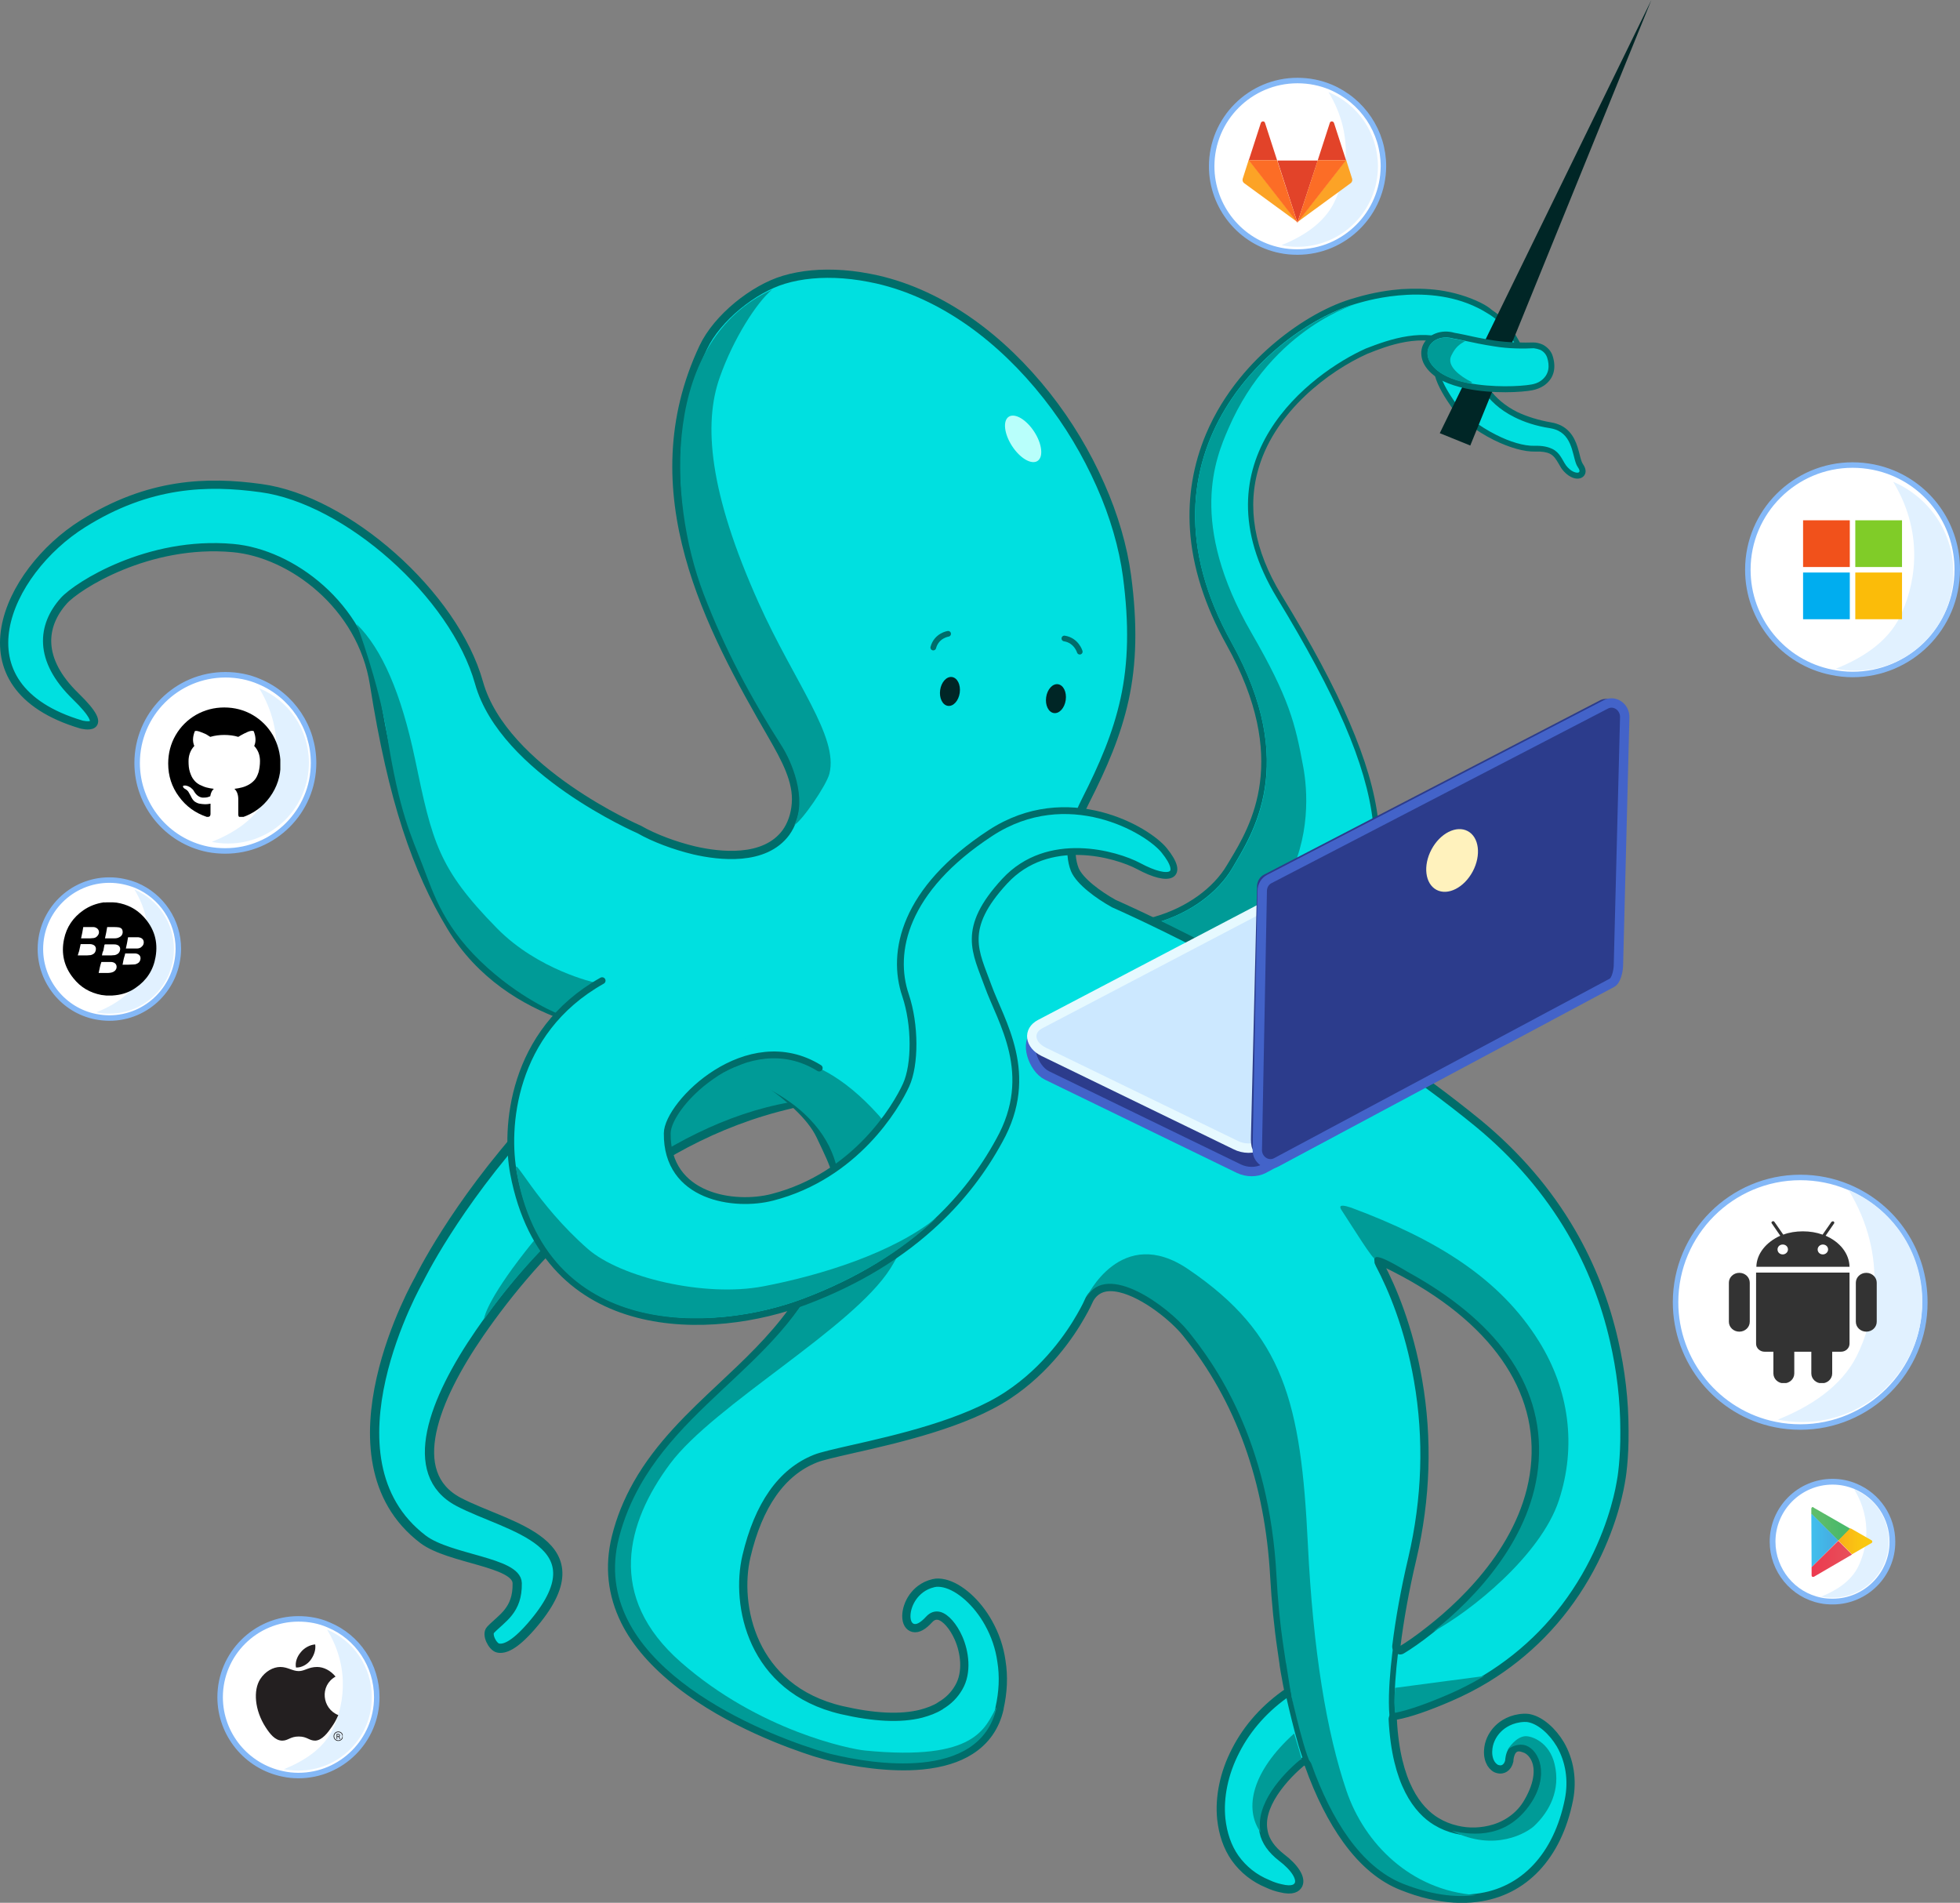<?xml version="1.0" encoding="utf-8"?>
<!-- Generator: Adobe Illustrator 26.3.1, SVG Export Plug-In . SVG Version: 6.00 Build 0)  -->
<svg version="1.1" id="Layer_1" xmlns="http://www.w3.org/2000/svg" xmlns:xlink="http://www.w3.org/1999/xlink" x="0px" y="0px"
	 viewBox="0 0 713.2 692.3" style="enable-background:new 0 0 713.2 692.3;" xml:space="preserve">
<rect x="0" y="0" width="713.2" height="692.3" fill="#808080" stroke="none"/>
<style type="text/css">
	.st0{fill:#00E0E0;stroke:#006D6A;stroke-width:3.363;stroke-linecap:round;stroke-linejoin:round;stroke-miterlimit:10;}
	.st1{fill:#009B97;}
	.st2{fill:#00E0E0;}
	.st3{fill:#006D6A;}
	.st4{fill:#002626;}
	.st5{fill:#00E0E0;stroke:#006D6A;stroke-width:3;stroke-miterlimit:10;}
	.st6{fill:none;stroke:#006D6A;stroke-width:2.068;stroke-linecap:round;stroke-linejoin:round;stroke-miterlimit:10;}
	.st7{fill:none;stroke:#006D6A;stroke-width:2.068;stroke-miterlimit:10;}
	.st8{fill:#B8FFFB;}
	.st9{fill:#5BA6D8;}
	.st10{fill:#84B8F7;stroke:#006D6A;stroke-width:1.921;stroke-linecap:round;stroke-linejoin:round;stroke-miterlimit:10;}
	.st11{fill:none;stroke:#006D6A;stroke-width:2.134;stroke-linecap:round;stroke-miterlimit:10;}
	.st12{fill:#00E0E0;stroke:#006D6A;stroke-width:2.482;stroke-linecap:round;stroke-linejoin:round;stroke-miterlimit:10;}
	.st13{fill:#FFFFFF;stroke:#84B8F7;stroke-width:2;stroke-miterlimit:10;}
	.st14{fill:#E1F1FF;}
	.st15{clip-path:url(#SVGID_00000118390850763398078990000006138632652579345834_);}
	.st16{clip-path:url(#SVGID_00000178887457872001377870000010630204753601774987_);}
	.st17{clip-path:url(#SVGID_00000079469975952042593250000017574166392873526674_);}
	
		.st18{clip-path:url(#SVGID_00000093141407531523782040000002737954469345155492_);fill-rule:evenodd;clip-rule:evenodd;fill:#333333;}
	.st19{fill:#E24329;}
	.st20{fill:#FCA326;}
	.st21{fill:#FC6D26;}
	.st22{fill:#F1511B;}
	.st23{fill:#80CC28;}
	.st24{fill:#00ADEF;}
	.st25{fill:#FBBC09;}
	.st26{clip-path:url(#SVGID_00000077320451024885958620000003453725040780897968_);}
	
		.st27{clip-path:url(#SVGID_00000157281984099554869280000012129801114818432909_);fill:none;stroke:#231F20;stroke-width:0.247;stroke-miterlimit:2.613;}
	
		.st28{clip-path:url(#SVGID_00000072273650953234348160000001925606616244782759_);fill-rule:evenodd;clip-rule:evenodd;fill:#231F20;}
	
		.st29{clip-path:url(#SVGID_00000071527975719826114090000014510749799256532101_);fill-rule:evenodd;clip-rule:evenodd;fill:#231F20;}
	.st30{fill:#FFFFFF;stroke:#84B8F7;stroke-width:2.098;stroke-miterlimit:10;}
	.st31{clip-path:url(#SVGID_00000070840790523717072770000008268431866490602414_);}
	
		.st32{clip-path:url(#SVGID_00000070834580742170987730000010310398691728188293_);fill:url(#SVGID_00000018935950659399177510000007454620752157221787_);}
	.st33{clip-path:url(#SVGID_00000144321930603302847100000010617481666023197865_);}
	
		.st34{clip-path:url(#SVGID_00000046302434274266837800000016139338679702502564_);fill:url(#SVGID_00000082352280951988340510000007620428755346105780_);}
	.st35{clip-path:url(#SVGID_00000085931954808492209140000012004025092446137502_);}
	
		.st36{clip-path:url(#SVGID_00000070828693587148456420000007991478734065077922_);fill:url(#SVGID_00000179647324503102524900000001115423523891852731_);}
	.st37{clip-path:url(#SVGID_00000152233175662346644670000005366597362572344730_);}
	
		.st38{clip-path:url(#SVGID_00000069370781308798230050000014729359012341166524_);fill:url(#SVGID_00000065034742176821160110000006842664516872454302_);}
	.st39{fill:#2C3C8C;stroke:#4363C9;stroke-width:3.413;stroke-miterlimit:10;}
	.st40{fill:#CCE8FF;stroke:#E6F9FF;stroke-width:3.413;stroke-miterlimit:10;}
	.st41{fill:#2C3C8C;}
	.st42{fill:#2C3C8C;stroke:#4363C9;stroke-width:3.413;stroke-linecap:round;stroke-linejoin:round;stroke-miterlimit:10;}
	.st43{fill:#FFF2BD;}
</style>
<g>
	<g>
		<path class="st0" d="M287.9,401.6c-55.8,12.9-93.1,54.1-113.3,83.3c-16.9,24.5-27.2,51.2-7.8,61.5c18,9.5,53.3,14.6,26.4,45.4
			c-6.2,7.1-9.8,8.3-12,7.8c-1.9-0.4-4.3-4.9-2.7-6.6c4.1-4.3,9.9-7,9.7-17c-0.2-7.7-24.6-8.7-34.2-15.9
			c-38.9-29.5-1.5-94.6-1.5-94.6s51.1-106.1,171-138.5c56-15.1,95.3,43.9,91.8,58.3"/>
		<path class="st1" d="M176.1,480.1c22-31.5,64.9-71.1,111.6-79.1c27.8-4.7,38.4,17.1,41.1,26.3l27.9-17.3c0,0,3.1-45.7-54.5-35
			c-46.5,8.6-91.6,54.6-113.5,83.5C176.1,475.2,176.1,480.1,176.1,480.1z"/>
	</g>
	<g>
		<g>
			<path class="st2" d="M544,159.2c5.5,2.8,10.7,4.2,14.6,4.1c2.5-0.1,4.4,0.2,5.9,1c1.8,0.9,2.7,2.4,3.5,3.9
				c0.4,0.6,0.7,1.3,1.2,1.9c0.8,1.1,1.8,2,2.9,2.6c1.5,0.7,2.8,0.7,3.4-0.1c0.5-0.5,0.7-1.5-0.4-3.2c-0.5-0.8-0.9-2.2-1.3-3.7
				c-0.9-3.5-2-7.8-6.2-9.9c-1-0.5-2-0.8-3.2-1c-4.8-0.8-9-2.1-12.7-3.9c-9.3-4.6-12.3-11.3-13-13.3l6.4-6l-0.8-0.8
				c-0.1-0.1-3-2.9-6.7-4.8c-4.4-2.2-8.2-2.2-11.2-0.1c-3.4,2.4-4.5,5.9-3.3,10.4c1.1,4,3.8,8.2,6.1,11.3
				C531.8,151.6,537.5,156,544,159.2z"/>
			<path class="st3" d="M537,127c3.6,1.8,6.5,4.6,6.5,4.6l-6.1,5.7c0,0,2.2,8.8,13.7,14.5c3.4,1.7,7.7,3.2,13,4
				c1.1,0.2,2.1,0.5,2.9,0.9c5.7,2.8,5.2,10.5,7.1,13.2c1.5,2.1,0.1,2.5-1.6,1.7c-0.9-0.4-1.8-1.2-2.6-2.2c-1.5-2.1-2.2-4.7-5.1-6.1
				c-1.5-0.7-3.5-1.2-6.4-1.1c-3.9,0.1-9.1-1.5-14-4c-6-3-11.7-7.3-14.5-11.2c-5-7.1-9.8-15.5-3-20.3
				C530.1,124.5,533.8,125.4,537,127 M538,125.1c-6-3-10-1.7-12.2-0.1c-2.6,1.9-5.4,5.4-3.7,11.6c1.1,4.1,3.9,8.4,6.2,11.7
				c2.8,4,8.7,8.5,15.3,11.8c5.7,2.8,11,4.3,15.1,4.2c2.3-0.1,4.1,0.2,5.3,0.8c1.5,0.8,2.2,2,3.1,3.5c0.4,0.6,0.7,1.3,1.2,2
				c0.9,1.2,2.1,2.3,3.3,2.9c1.9,1,3.7,0.8,4.7-0.3c0.6-0.7,1.3-2.1-0.4-4.5c-0.4-0.6-0.8-2-1.1-3.3c-0.9-3.5-2.1-8.2-6.8-10.6
				c-1.1-0.5-2.2-0.9-3.5-1.1c-4.6-0.8-8.8-2.1-12.4-3.8c-4.4-2.2-7.8-5.1-10.3-8.6c-1-1.4-1.6-2.6-2-3.5l5.1-4.7l1.6-1.5l-1.6-1.6
				C544.8,129.9,541.9,127,538,125.1l-1,1.9L538,125.1L538,125.1z"/>
		</g>
		<g>
			<path class="st2" d="M370.1,370.5c0.7,0.3,1.3,0.7,2,1c17.2,8,39.8,11.5,60.4,9.4c23-2.4,41.1-11.3,51-25.1
				c14.3-20,19.5-37.1,17.2-56.9c-1.2-10.6-4.6-22.2-10.4-35.6c-5.6-13-13.7-28.1-24.6-46.1c-10.2-16.7-12.9-32.8-8.3-47.8
				c6.3-20.3,25.5-35.1,40-41.5c7.1-2.8,20.3-8,31.8-2.4c5,2.5,9.3,6.8,12.7,13l0.6,1l12.7-8.9l-0.4-0.8
				c-3.9-7.9-6.2-12.2-12.1-16.1c-1.4-0.9-2.9-1.8-4.5-2.6c-8-4-17.5-5.5-28.2-4.7c-3.8,0.3-9.8,1.1-16.4,3.1
				c-0.2,0-0.3,0.1-0.3,0.1c-9,2.5-19.4,8.3-28.6,16c-7.8,6.5-18.4,17.5-24.9,33c-4.6,10.9-6.5,22.4-5.7,34.3
				c0.9,13.5,5.3,27.4,13.2,41.5c23.5,42.2,9,66.6,1.1,79.7c-0.3,0.5-0.6,1-0.9,1.5c-5.1,8.7-15.2,15.9-26.8,19.3
				c-9.5,2.7-24.5,4.2-41.5-4.2l0,0c-3.5-1.7-7-3.9-10.4-6.3c-1.5-1.1-3-2.2-4.5-3.6c-0.5-0.4-1.1-0.8-1.7-1.1
				c-2.2-1.1-4.9-1.1-7.2,0.1c-2.2,1.1-3.7,3.2-4.1,5.7l-3.6,22.3c-0.3,2,0.1,4,1.2,5.6c3.5,5.1,8.5,9.8,15,13.8
				C365.8,368.2,367.9,369.4,370.1,370.5z"/>
			<path class="st3" d="M537.7,112c1.5,0.7,2.9,1.6,4.4,2.5c5.6,3.7,7.9,7.8,11.7,15.7l-10.9,7.7c-3.8-6.9-8.4-11-13.2-13.4
				c-11.4-5.6-24.2-1-32.7,2.3c-19.7,8.8-62.8,40.6-32.3,90.8c42.8,70.3,44.2,100.7,17.9,137.5c-21.1,29.6-76.2,31.1-110.1,15.4
				c-0.7-0.3-1.3-0.6-2-1c-2.2-1.1-4.2-2.2-6.2-3.4c-6.2-3.8-11.2-8.4-14.7-13.5c-1-1.4-1.3-3.2-1-4.8l3.6-22.3
				c0.7-4.6,5.8-6.9,9.8-5c0.5,0.2,1,0.6,1.4,1c1.5,1.3,3.1,2.5,4.6,3.6c3.5,2.6,7,4.7,10.5,6.4c29.9,14.8,59.6,1.7,69.8-15.5
				c7.2-12.3,24.6-37.8-0.2-82.3c-38.8-69.6,17.4-115.5,45.4-123.2C494.8,110.2,518.2,102.3,537.7,112 M538.7,110.1
				c-4.5-2.2-9.5-3.7-14.9-4.5c-4.4-0.6-9.1-0.7-13.9-0.4c-3.9,0.3-9.9,1.1-16.6,3.1c-0.1,0-0.2,0.1-0.3,0.1
				c-9.2,2.5-19.7,8.4-29,16.2c-7.9,6.6-18.6,17.7-25.2,33.4c-4.6,11-6.6,22.7-5.8,34.7c0.9,13.6,5.4,27.7,13.3,41.9
				c23.2,41.7,8.9,65.7,1.1,78.6c-0.3,0.5-0.6,1-0.9,1.5c-5,8.5-14.8,15.5-26.2,18.8c-9.4,2.7-24,4.2-40.7-4.1
				c-3.5-1.7-6.9-3.8-10.2-6.2l0,0l0,0c-1.4-1-2.9-2.2-4.5-3.5c-0.6-0.5-1.2-0.9-1.9-1.2c-2.6-1.3-5.6-1.2-8.2,0.1
				c-2.5,1.3-4.2,3.7-4.7,6.5l-3.6,22.3c-0.4,2.3,0.1,4.5,1.4,6.4c3.5,5.2,8.7,10,15.3,14.1c2,1.2,4.1,2.4,6.3,3.5
				c0.7,0.3,1.4,0.7,2,1c8.5,3.9,18.6,6.9,29.1,8.5c10.6,1.7,21.6,2,31.8,0.9c11-1.1,21-3.7,29.6-7.8c9.5-4.4,16.9-10.4,22.2-17.8
				c7.1-10,11.8-18.8,14.6-27.7c3.1-9.6,3.9-19.4,2.7-29.9c-1.2-10.7-4.7-22.4-10.5-35.9c-5.6-13.1-13.7-28.2-24.7-46.2
				c-10-16.4-12.7-32.2-8.1-46.9c6.2-20,25.1-34.5,39.4-40.9c7-2.8,19.9-7.9,30.9-2.4c4.8,2.4,8.9,6.6,12.2,12.6l1.2,2.1l1.9-1.4
				l10.9-7.7l1.5-1l-0.8-1.6c-3.8-7.8-6.3-12.4-12.5-16.5C541.8,111.8,540.3,110.9,538.7,110.1L538.7,110.1z"/>
		</g>
		<polygon class="st4" points="523.9,157.6 535,162.1 600.9,0 600.9,0 		"/>
		<path class="st1" d="M368,325c-4.6,10.2-8.4,25.2,0.5,34.9c1.9,2.1,4,5.4,7.7,6.2c7.6,1.7,2-6.7,20.9-8.6
			c82.6-8,80.2-62.1,77.1-78.6c-2.9-15.7-5.1-24.9-18.8-48.6c-23.1-40-13.1-63.6-8.4-74.4c16.1-37.3,47.9-45.7,46.5-45.3
			c-28,7.7-84.2,53.5-45.4,123.2c24.8,44.5,7.5,70,0.2,82.3C437,335.2,401.2,349.3,368,325z"/>
		<g>
			<path class="st2" d="M525.8,137.8c2.2,1.1,4.9,2,8.1,2.6c8.6,1.8,19.1,1.4,23.5,0.6c1.5-0.3,2.8-0.8,3.8-1.5
				c3.1-2.1,4.1-5.5,2.8-9.6c-0.5-1.5-1.6-2.8-3.1-3.6c-0.9-0.5-1.9-0.7-3-0.6c-3,0.1-8.9,0.1-14.3-0.7c-4-0.6-7.9-1.5-10.4-2l0,0
				c-2.3-0.5-3.6-0.8-4.1-0.8c-2.2-0.6-4.4-0.6-6.3,0.2c-1.8,0.7-3.2,2-4,3.7c-1.3,2.9-0.6,7.3,5.3,10.9
				C524.7,137.2,525.2,137.5,525.8,137.8z"/>
			<path class="st3" d="M560.5,127.3c1.2,0.6,2.1,1.6,2.5,2.9c0.8,2.6,1,6-2.4,8.4c-1,0.7-2.2,1.1-3.4,1.3
				c-3.9,0.7-14.2,1.2-23.1-0.6c-2.9-0.6-5.6-1.4-7.8-2.5c-0.5-0.3-1-0.5-1.5-0.8c-10-6.2-4.4-15.3,4.2-12.8c0.5,0,2,0.4,4.1,0.8
				c2.8,0.6,6.5,1.4,10.5,2c5.3,0.9,11,0.9,14.5,0.7C558.9,126.8,559.7,127,560.5,127.3 M561.4,125.4c-1.1-0.5-2.3-0.8-3.5-0.8l0,0
				c-3,0.1-8.8,0.1-14.1-0.7c-4-0.6-7.8-1.4-10.4-2l0,0c-2.3-0.5-3.5-0.7-4.1-0.8c-2.4-0.7-4.8-0.6-6.9,0.2
				c-2.1,0.8-3.7,2.3-4.6,4.2c-0.9,2-0.8,4.3,0.1,6.4c1,2.2,2.9,4.2,5.6,5.9c0.5,0.3,1.1,0.6,1.7,0.9c2.3,1.1,5.1,2,8.4,2.7
				c9.7,2,20.3,1.3,23.9,0.6c1.6-0.3,3.1-0.9,4.3-1.7c3.5-2.4,4.6-6.2,3.2-10.7C564.5,127.8,563.1,126.3,561.4,125.4L561.4,125.4
				l-0.9,1.9L561.4,125.4L561.4,125.4z"/>
		</g>
		<path class="st1" d="M524.7,136c2.6,1.6,5.8,2.7,9.4,3.4c1.4,0,2-0.1,1.2-0.5c-3.8-1.9-9.1-5.7-7.2-9.5c1.5-3.1,2.8-4,5-5.3
			c-2.2-0.5-3.7-0.8-4.1-0.8C520.4,120.7,514.7,129.8,524.7,136z"/>
	</g>
	<g>
		<path class="st5" d="M164.1,337.2c-12.5-20.7-21.3-45.8-28-88.2c-4.5-28.7-30.1-47.7-51.3-49.6c-30.9-2.8-56.8,13.8-61.6,19.2
			c-8,9-9.5,21.3,4.3,34.7s2.1,10.3,2.1,10.3c-46.6-13.8-27.2-55.6,0.5-73c24-15.1,45.4-15.7,64.9-13c31.2,4.2,70.3,38.7,79.3,70.8
			s58.3,53.4,58.3,53.4c5.4,3.1,12.9,5.9,20,7.6c9.1,2.1,25.6,4.1,33.4-6.5c2-2.8,3.3-6.4,3.6-10.5c0.7-8.2-3.9-16.5-8.6-24.7
			c-22.5-38.9-49.8-88.9-25.1-141.3c5.1-10.8,18.3-21.3,29.3-24.6c6.3-1.9,13.6-2.6,21.7-2c4.1,0.3,8.3,1,12.4,1.9
			c11.7,2.7,23.1,8,34,15.7c10,7.1,19.3,16.1,27.6,26.6c7.9,10,14.4,20.9,19.5,32.4c5,11.2,8.3,22.7,9.7,33.2
			c2.3,17.4,2,31.7-0.9,44.9c-2.8,12.7-7.7,24.1-14.3,37.1c-4.9,9.7-6.3,18.5-3.8,24.8c1.8,4.3,8.7,9.3,14.1,12.3
			c0.1,0,0.1,0.1,0.2,0.1c7.4,3.3,27.2,12.4,51.8,26.1c31.1,17.3,58.3,35.5,80.8,53.9c13.8,11.4,25.2,24.6,33.8,39.4
			c7.1,12.2,12.3,25.5,15.5,39.5c2.5,10.8,3.8,21.8,3.8,32.8c0.1,10.3-1,17.3-1.4,19.2c-0.9,5.2-4,18.8-12.8,34
			c-9,15.5-21.2,27.9-36.1,37c-4.1,2.5-8.6,4.8-13.2,6.8c-8.1,3.5-14.7,5.8-19.6,6.7h-0.1c-0.7,0.1-1.2,0.7-1.1,1.5
			c1.2,23.3,9.2,33,15.8,37c2.3,1.4,4.8,2.4,7.4,3c4.5,1.1,9.2,0.9,13.6-0.4c5.3-1.6,9.7-5,12.3-9.5c4.6-7.8,3.9-12.9,3-15.2
			c-0.8-2.1-2.3-3.8-4.1-4.4c-0.3-0.1-0.6-0.2-0.9-0.3c-1.5-0.4-2.6-0.1-3.4,0.8l0,0c0,0,0,0-0.1,0.1c-1.1,1.4-1.2,3.7-1.2,3.7
			c0,0.1,0,0.2,0,0.2c-0.6,2.6-2.5,3.4-4,3c-1.1-0.2-2-1-2.7-2.1c-0.7-1.2-1.1-2.8-1-4.6c0.1-2.9,1.4-5.8,3.6-8
			c1.7-1.7,4.8-3.8,9.5-4c0.7,0,1.3,0,2.1,0.2c3.9,0.9,8.2,4.6,11.1,9.5c3.4,5.9,4.5,13,3.1,20.1c-4.1,20.5-16.4,33.6-33.6,35.7
			c-5.4,0.7-11.2,0.3-17.2-1.1c-3.2-0.7-6.5-1.8-9.8-3.1c-7.5-2.9-14.3-8.6-20.3-16.9c-5.2-7.2-9.9-16.4-13.8-27.4
			c-0.1-0.2-0.2-0.5-0.4-0.6c-0.2-0.2-0.5-0.4-0.8-0.5c-0.2-0.1-0.5-0.1-0.7,0c-0.1,0-0.2,0.1-0.3,0.1l0,0c-0.2,0.1-0.3,0.2-0.5,0.3
			c-2.3,1.9-6.6,5.9-9.9,10.9c-3.4,5.2-4.7,9.9-3.8,14.2v0.1c0.7,3.4,2.9,6.5,6.5,9.3c4.9,3.7,7.3,7.6,6.2,9.9
			c-0.6,1.2-2.1,2.4-6.5,1.3c-1.4-0.3-3-0.8-4.7-1.6c-4.9-2-8.9-5.2-11.9-9.4c-2.8-4-4.4-8.8-5-14.2c-0.8-7.9,1-16.7,5.2-24.8
			c4.3-8.5,11-15.9,19.3-21.5c-0.1-0.3-0.1-0.7-0.2-1c-0.3-1.3-0.5-2.6-0.8-4.2c-0.3-1.6-0.6-3.2-0.8-4.7v-0.2l0,0l-0.6-4.1
			l-0.1-0.7c-1.3-8.7-2.2-18-2.7-26.8c-1.9-34.9-12.6-64.7-32-88.7c-4.3-5.4-15-14.3-24.1-16.4c-5.2-1.2-8.9,0.1-11.1,3.9
			c0,0,0,0.1-0.1,0.2c-0.3,0.7-1.3,2.9-3.1,6c-3.8,6.7-12.4,19.5-26.5,28.8c-15.5,10.3-40.5,16-56.9,19.7c-6.1,1.4-11,2.5-13.2,3.4
			c-12.3,4.9-20.7,16.9-25.1,35.6c-4.1,17.5,1.7,48.2,34.7,55.9c11.7,2.7,21.4,3.2,28.9,1.3c2.6-0.7,5-1.6,6.9-2.8
			c0,0,0.1,0,0.1-0.1c2.9-1.7,5.1-3.9,6.7-6.7c3.2-5.5,2.1-12.9-0.1-17.9c-1.9-4.3-4.7-7.5-7.1-8.1c-1.3-0.3-2.5,0.1-3.6,1.3
			c-2.2,2.4-4.1,3.5-5.8,3.1c-1.6-0.4-2.5-2-2.5-4.3s0.9-4.9,2.4-7c1.3-1.8,3.6-4.1,7.5-5c1.2-0.3,2.5-0.2,3.9,0.1
			c5.6,1.3,12,7,16.1,14.4c2.4,4.3,4,8.9,4.7,13.9c0.9,5.6,0.6,11.3-0.7,17.1v0.2c-1.5,6.6-5.1,11.7-10.6,15.2
			c-4.5,2.9-10.4,4.7-17.5,5.4c-12.3,1.2-25.6-1.3-32.5-2.9c-1.7-0.4-4.1-1.1-6.8-1.9c-8.7-2.8-31-10.7-48.9-24.7
			c-9.2-7.2-16-14.9-20-23c-4.8-9.7-5.9-19.9-3.3-30.5c1.7-6.9,4.3-13.2,7.8-19.4c8-14.1,19.6-25,30.9-35.6
			c17.9-16.8,36.4-34.2,41.5-65.4c1.7-10.3,0.1-13.3-5.8-25.7c-6.8-14.3-32.7-28.2-41.3-32.2c-10.3-4.8-21.7-4.8-27.9-6.2
			C229.3,374.9,185.6,372.9,164.1,337.2z M501.5,458.6c0,0.2,0.1,0.6,0.5,1.4c4.6,8.7,10.7,23.1,14,42.2c3.7,21.3,3,43.1-2.1,64.9
			c-2.7,11.4-4.6,22.1-5.8,31.8c-0.1,0.8,0.5,1.4,1.1,1.5c0.2,0.1,0.6,0.1,1-0.2c2.3-1.4,5.9-3.8,10.4-7.4
			c13.4-10.5,36.2-32.5,38.1-61.3c1.9-28.5-17.5-54.1-54.8-72l0,0c-0.2-0.1-0.5-0.2-0.8-0.4c-0.1-0.1-0.3-0.1-0.4-0.2
			c-0.4-0.2-0.7-0.3-1-0.4C501.7,458.6,501.5,458.6,501.5,458.6z"/>
	</g>
	<g>
		<ellipse transform="matrix(0.14 -0.99 0.99 0.14 78.999 598.892)" class="st4" cx="384.1" cy="254" rx="5.3" ry="3.6"/>
		
			<ellipse transform="matrix(0.14 -0.99 0.99 0.14 48.408 558.42)" class="st4" cx="345.5" cy="251.4" rx="5.3" ry="3.6"/>
		<path class="st6" d="M392.9,237.1c0,0-1.2-4.1-5.6-4.8"/>
		<path class="st6" d="M345,230.6c0,0-4.2,0.6-5.4,5"/>
	</g>
	<path class="st1" d="M488.3,440.5c3.8,5.8,11.7,18.6,12,17.3c0.5-2.1,9.9,3.8,12,5c31.1,17.1,49.5,40,47.6,68.8
		c-1.9,27.8-23.1,49.9-38.5,62.1c13.6-7.3,39.1-27.6,45.8-47.7c6.6-19.9,3.7-40.4-7.1-57.8c-14.3-23.1-37.3-37.2-68.4-48.8
		C486.4,437.6,487.7,439.6,488.3,440.5z"/>
	<path class="st1" d="M395.4,472c7.3-13.2,29.7,3.4,36.9,12.3c9.4,11.6,29.6,39.3,32.2,89.3c0.4,7.7,1.2,16.9,2.7,26.7l0.1,0.6
		l0.6,4.1l0.1,0.3l1.7,10.8l4.6,23.1c1.1-0.4,1.4,0.7,2.2,1.5c0.3,0.3,0.5,0.6,0.7,1.1c7.2,20.2,18,37.5,33.4,43.6
		c9.9,3.9,18.8,5.1,26.5,4.1c-23.8-1.7-40.6-18.8-47.1-37.8c-7.3-21.4-12.2-51.1-14.1-89.9c-2.5-51.5-8.7-76.4-43.5-100
		C407.9,445.1,395.3,472.1,395.4,472z"/>
	<path class="st1" d="M266.7,388.6c9.9,6.8,20.3,9.6,29.7,20.5c8.8,10.3,10.5,22.1,8.3,34.2c-8.4,46.4-51.3,60.9-71.8,97.2
		c-3.2,5.7-5.9,12-7.7,19.1c-11.3,44.5,48.5,69.6,71.5,76.9c2.9,0.9,5.2,1.6,6.7,1.9c13.1,3.1,52.9,10.2,59.2-17v-0.2
		c-4.2,7.2-7.1,19.7-47.8,15.7c-5.4-0.5-38.6-7.2-67-32.1c-27.3-23.9-19.9-50.8-4-72.2c16-21.5,66.3-49.2,80.2-71.1
		c13.9-22,6.9-42.7-1.9-53C295.5,376.9,274.2,384.6,266.7,388.6z"/>
	<path class="st1" d="M256,216c7.8,20.4,17.2,37.8,28.5,55.5c3.4,5.3,9.4,19,4.5,28.7c2.8-1.5,11.7-14.4,12.8-18.7
		c3.4-13.5-12.7-33.1-25.8-62.3c-18-40.1-20.1-65-14.1-81.9c5-14.2,13.5-27.3,19-31.9C241,123.7,242.7,181.1,256,216z"/>
	<path class="st7" d="M508.6,594.8c0,0-3.4,20.7-1.7,31.7"/>
	
		<ellipse transform="matrix(0.838 -0.545 0.545 0.838 -26.706 228.97)" class="st8" cx="372.4" cy="159.5" rx="4.8" ry="9.6"/>
	<path class="st9" d="M272.8,452.3c1-0.6,1.9-1.2,2.8-1.8C275.1,450.5,274.2,451.1,272.8,452.3z"/>
	<path class="st10" d="M468.2,613.7c0,0,4.7,21.9,7.7,28.1"/>
	<path class="st1" d="M548.5,636.8c1-1.2,4-2.7,6.8-1.7c4.9,1.8,8.6,10.9,1.6,21.2c-8.4,12.3-20.3,11.7-28.6,9.8
		c15.7,8,27.6,0.5,30-1.8c5.6-5.3,9.6-13.1,7.4-22.4c-1.9-8.1-8.4-10.4-10.8-10.2C551.6,632,549,635.9,548.5,636.8z"/>
	<path class="st1" d="M458.7,666.7c-2.1-10.3,8-21.1,14.1-26.2c0.2-0.2,0.5-0.3,0.8-0.4c0.2-0.1-2.7-9.4-2.7-9.4
		C455.5,644.6,452.6,658,458.7,666.7z"/>
	<path class="st1" d="M507.6,614.1c0,0-0.2,4.2-0.1,6.9c0,1.3,0.1,2.2,0.1,2.2c4.5-0.9,10.8-3,19.4-6.7c4.7-2,9-4.3,13.1-6.7
		L507.6,614.1z"/>
	<path class="st11" d="M167.8,281.6"/>
	<path class="st1" d="M216.5,357.5c0,0-20.7-4.5-35.7-19.8c-21.3-21.7-23.5-31.3-29.8-61.6c-5-23.8-12-40-21.2-49c0,0,8,21.2,11,40
		c4.5,28.7,8.9,37.1,13,47.8c4.1,10.7,7.9,23.2,23.8,37.4c13.7,12.2,26.3,16.9,26.3,16.9L216.5,357.5z"/>
	<path class="st12" d="M219.1,356.8c-33.3,18.7-35.3,54.1-32.2,70.2c11.8,61.9,73.1,59.1,106.1,46.5c19.3-7.3,35.2-17.1,48-29.2
		c9.1-8.6,16.6-18.3,22.6-29.3c13.6-24.3,0.6-43.3-4.1-56.4c-4.4-12.2-10-20.6,6.1-38c15.8-17.1,40.6-9.8,48.7-5.5
		c11.5,6.2,16.9,3.7,9.4-5.6c-6-7.6-35.3-24.7-63.3-6.4c-31.5,20.6-36.2,43.4-30.9,59c3.6,10.7,3.6,25.3,0.2,32.7
		c-3.6,7.9-18.4,33-48.6,40.8c-13.8,3.6-38.6,0.1-38.3-23.3c0.1-10.7,29.2-39.9,55.3-23.7"/>
	<path class="st1" d="M292.6,472.4c19.3-7.4,35.3-17.1,48.1-29.2c0,0,0,0-0.1,0c-15.9,12.7-41.8,20.8-62.8,24.8
		c-21.4,4.1-52-3.2-63.9-13.6c-18.8-16.5-26.9-34.1-26.1-29.1C198,487.7,259.5,485,292.6,472.4z"/>
</g>
<g>
	<g>
		<path class="st13" d="M655.1,519.2c-3.1,0-6.2-0.3-9.1-0.9c-21-4.2-36.3-22.9-36.3-44.5c0-25,20.4-45.4,45.4-45.4
			c6.1,0,12,1.2,17.5,3.5c16.9,7.1,27.8,23.5,27.8,41.9C700.5,498.9,680.1,519.2,655.1,519.2z"/>
	</g>
	<path class="st14" d="M699.5,473.5c0,24.3-19.6,43.9-43.9,43.9c-3,0-5.9-0.3-8.7-0.9c11.8-4.7,23.1-12,28.7-23.1
		c6.2-12.4,12-35.9-3-60.5C688.4,439.6,699.5,455.3,699.5,473.5z"/>
</g>
<g>
	<path class="st13" d="M82,309.6c-2.2,0-4.4-0.2-6.4-0.6c-14.9-3-25.7-16.2-25.7-31.4c0-17.7,14.4-32.1,32.1-32.1
		c4.3,0,8.5,0.8,12.4,2.5c11.9,5,19.7,16.6,19.7,29.6C114.1,295.2,99.7,309.6,82,309.6z"/>
	<path class="st14" d="M112.4,277.5c0,16.2-13.1,29.4-29.4,29.4c-2,0-4-0.2-5.9-0.6c7.9-3.2,15.5-8,19.2-15.4c4.1-8.3,8-24-2-40.5
		C105,254.8,112.4,265.3,112.4,277.5z"/>
	<g id="Artwork_17_1_">
		<g>
			<g>
				<g>
					<defs>
						<rect id="SVGID_1_" x="61.1" y="257.3" width="40.9" height="39.9"/>
					</defs>
					<clipPath id="SVGID_00000065769036310273918870000015895863025884235191_">
						<use xlink:href="#SVGID_1_"  style="overflow:visible;"/>
					</clipPath>
					<g style="clip-path:url(#SVGID_00000065769036310273918870000015895863025884235191_);">
						<g>
							<g>
								<defs>
									<rect id="SVGID_00000066487123558322455530000000147573584185774773_" x="61.1" y="257.3" width="40.9" height="39.9"/>
								</defs>
								<clipPath id="SVGID_00000170963476742646443330000018096276831664057741_">
									<use xlink:href="#SVGID_00000066487123558322455530000000147573584185774773_"  style="overflow:visible;"/>
								</clipPath>
								<path style="clip-path:url(#SVGID_00000170963476742646443330000018096276831664057741_);" d="M99.3,267.5
									c-1.8-3.1-4.3-5.6-7.4-7.4s-6.6-2.7-10.3-2.7c-3.7,0-7.1,0.9-10.3,2.7c-3.1,1.8-5.6,4.3-7.4,7.4c-1.8,3.1-2.7,6.6-2.7,10.3
									c0,4.5,1.3,8.5,3.9,12c2.6,3.6,6,6,10.1,7.4c0.5,0.1,0.8,0,1.1-0.2c0.2-0.2,0.3-0.5,0.3-0.8c0-0.1,0-0.5,0-1.4s0-1.7,0-2.4
									l-0.6,0.1c-0.4,0.1-0.9,0.1-1.5,0.1s-1.2-0.1-1.9-0.2c-0.6-0.1-1.2-0.4-1.8-0.8c-0.5-0.4-0.9-1-1.2-1.6l-0.3-0.6
									c-0.2-0.4-0.5-0.9-0.8-1.4c-0.4-0.5-0.8-0.8-1.2-1l-0.2-0.1c-0.1-0.1-0.2-0.2-0.3-0.3c-0.1-0.1-0.2-0.2-0.2-0.4
									c-0.1-0.1,0-0.2,0.1-0.3c0.1-0.1,0.4-0.1,0.8-0.1l0.5,0.1c0.4,0.1,0.8,0.3,1.3,0.6c0.5,0.4,1,0.8,1.3,1.4
									c0.4,0.7,0.9,1.3,1.5,1.7c0.6,0.4,1.2,0.6,1.7,0.6c0.6,0,1.1,0,1.5-0.1s0.8-0.2,1.2-0.4c0.2-1.2,0.6-2.1,1.3-2.7
									c-1-0.1-1.9-0.3-2.7-0.5c-0.8-0.2-1.6-0.6-2.5-1c-0.9-0.5-1.6-1.1-2.1-1.8c-0.6-0.7-1-1.6-1.4-2.8c-0.4-1.2-0.5-2.5-0.5-4
									c0-2.1,0.7-4,2.1-5.5c-0.7-1.6-0.6-3.4,0.2-5.4c0.5-0.2,1.3,0,2.3,0.4s1.8,0.7,2.2,1c0.5,0.3,0.8,0.5,1.1,0.7
									c1.7-0.5,3.4-0.7,5.1-0.7s3.5,0.2,5.1,0.7l1-0.6c0.7-0.4,1.5-0.8,2.4-1.2c0.9-0.4,1.7-0.5,2.2-0.3c0.8,2,0.9,3.8,0.2,5.4
									c1.4,1.5,2.1,3.3,2.1,5.5c0,1.5-0.2,2.8-0.5,4c-0.4,1.2-0.8,2.1-1.4,2.8c-0.6,0.7-1.3,1.3-2.2,1.8c-0.9,0.5-1.7,0.8-2.5,1
									s-1.7,0.4-2.7,0.5c0.9,0.8,1.4,2.1,1.4,3.8v5.6c0,0.3,0.1,0.6,0.3,0.8c0.2,0.2,0.6,0.3,1.1,0.2c4.1-1.4,7.5-3.8,10.1-7.4
									s3.9-7.6,3.9-12C102,274.1,101.1,270.7,99.3,267.5"/>
							</g>
						</g>
					</g>
				</g>
			</g>
		</g>
	</g>
</g>
<g>
	<g>
		<path class="st13" d="M472.1,91.7c-2.2,0-4.3-0.2-6.2-0.6c-14.5-2.9-25-15.8-25-30.6c0-17.2,14-31.2,31.2-31.2
			c4.2,0,8.3,0.8,12.1,2.4c11.6,4.9,19.2,16.2,19.2,28.8C503.3,77.7,489.3,91.7,472.1,91.7z"/>
	</g>
	<path class="st14" d="M501.4,60.5c0,16.2-13.1,29.3-29.3,29.3c-2,0-3.9-0.2-5.8-0.6c7.8-3.1,15.4-8,19.1-15.4
		c4.1-8.2,8-23.9-2-40.3C494,37.9,501.4,48.3,501.4,60.5z"/>
</g>
<g id="Artwork_1_1_">
	<g>
		<g>
			<g>
				<defs>
					<rect id="SVGID_00000171712351974632599190000015204814303845070479_" x="629.1" y="444.3" width="53.8" height="58.9"/>
				</defs>
				<clipPath id="SVGID_00000035502252376000463020000004177617520993577088_">
					<use xlink:href="#SVGID_00000171712351974632599190000015204814303845070479_"  style="overflow:visible;"/>
				</clipPath>
				<g style="clip-path:url(#SVGID_00000035502252376000463020000004177617520993577088_);">
					<g>
						<g>
							<defs>
								<rect id="SVGID_00000039824886246327601620000016768081479686407321_" x="629.1" y="444.3" width="53.8" height="58.9"/>
							</defs>
							<clipPath id="SVGID_00000175322481436515725660000012939307972793564048_">
								<use xlink:href="#SVGID_00000039824886246327601620000016768081479686407321_"  style="overflow:visible;"/>
							</clipPath>
							
								<path style="clip-path:url(#SVGID_00000175322481436515725660000012939307972793564048_);fill-rule:evenodd;clip-rule:evenodd;fill:#333333;" d="
								M656,448c2.6,0,5,0.4,7.2,1.2l3.2-4.6c0.2-0.2,0.5-0.3,0.8-0.2c0.3,0.2,0.3,0.5,0.2,0.7l-3.1,4.5c5.1,2.2,8.6,6.4,8.7,11.3
								h-33.9c0.1-4.8,3.6-9,8.7-11.3l-3.1-4.5c-0.2-0.2-0.1-0.6,0.2-0.7c0.3-0.2,0.6-0.1,0.8,0.2l3.2,4.6
								C651,448.4,653.5,448,656,448 M652.9,491.8v7.9c0,2-1.7,3.6-3.8,3.6s-3.8-1.6-3.8-3.6v-7.9h-3.2c-1.7,0-3.1-1.3-3.1-2.9V463
								h34v25.9c0,1.6-1.4,2.9-3.1,2.9h-3.2v7.9c0,2-1.7,3.6-3.8,3.6s-3.8-1.6-3.8-3.6v-7.9H652.9z M632.9,463.1L632.9,463.1
								c2.1,0,3.8,1.6,3.8,3.6v14.2c0,2-1.7,3.6-3.8,3.6s-3.8-1.6-3.8-3.6v-14.2C629.1,464.7,630.8,463.1,632.9,463.1 M679.1,463.1
								L679.1,463.1c2.1,0,3.8,1.6,3.8,3.6v14.2c0,2-1.7,3.6-3.8,3.6s-3.8-1.6-3.8-3.6v-14.2C675.3,464.7,677,463.1,679.1,463.1
								 M648.7,452.8c1.1,0,1.9,0.8,1.9,1.8s-0.9,1.8-1.9,1.8c-1.1,0-1.9-0.8-1.9-1.8S647.6,452.8,648.7,452.8 M663.3,452.8
								c1.1,0,1.9,0.8,1.9,1.8s-0.9,1.8-1.9,1.8c-1.1,0-1.9-0.8-1.9-1.8S662.3,452.8,663.3,452.8"/>
						</g>
					</g>
				</g>
			</g>
		</g>
	</g>
</g>
<g>
	<path id="path50_21_" class="st19" d="M472.1,81L472.1,81l7.4-22.6h-14.7L472.1,81L472.1,81z"/>
	<path id="path66_24_" class="st20" d="M454.4,58.1L454.4,58.1l-2.2,6.9c-0.2,0.6,0,1.3,0.6,1.7l19.3,14.1L454.4,58.1L454.4,58.1z"
		/>
	<path id="path74_21_" class="st19" d="M454.4,58.3h10.3l-4.4-13.6c-0.2-0.7-1.2-0.7-1.5,0L454.4,58.3L454.4,58.3z"/>
	<path id="path82_24_" class="st20" d="M489.8,58.1L489.8,58.1L492,65c0.2,0.6,0,1.3-0.6,1.7l-19.3,14.1L489.8,58.1L489.8,58.1z"/>
	<path id="path86_21_" class="st19" d="M489.8,58.3h-10.3l4.4-13.6c0.2-0.7,1.2-0.7,1.5,0L489.8,58.3L489.8,58.3z"/>
	<polygon class="st21" points="472.1,81 479.5,58.3 489.8,58.3 	"/>
	<polygon class="st21" points="472.1,81 454.4,58.3 464.7,58.3 	"/>
</g>
<g>
	<g>
		<path class="st13" d="M674.1,245.4c-2.6,0-5.2-0.3-7.6-0.8c-17.7-3.5-30.5-19.2-30.5-37.3c0-21,17.1-38.1,38.1-38.1
			c5.1,0,10.1,1,14.7,2.9c14.2,5.9,23.4,19.7,23.4,35.1C712.2,228.4,695.1,245.4,674.1,245.4z"/>
	</g>
	<path class="st14" d="M710.8,208.3c0,19.7-16,35.7-35.7,35.7c-2.4,0-4.8-0.2-7.1-0.7c9.6-3.8,18.8-9.7,23.3-18.8
		c5-10.1,9.7-29.2-2.4-49.2C701.8,180.8,710.8,193.5,710.8,208.3z"/>
	<path class="st22" d="M673.1,206.3h-17v-17h17V206.3z"/>
	<path class="st23" d="M692.1,206.3h-17v-17h17V206.3L692.1,206.3z"/>
	<path class="st24" d="M673.1,225.3h-17v-17h17V225.3z"/>
	<path class="st25" d="M692.1,225.3h-17v-17h17V225.3L692.1,225.3z"/>
</g>
<g>
	<g>
		<path class="st13" d="M39.8,370.4c-1.7,0-3.4-0.2-5-0.5c-11.6-2.3-20.1-12.7-20.1-24.6c0-13.8,11.2-25.1,25.1-25.1
			c3.4,0,6.6,0.7,9.7,1.9c9.3,3.9,15.4,13,15.4,23.1C64.8,359.2,53.6,370.4,39.8,370.4z"/>
	</g>
	<path class="st14" d="M63.3,345.3c0,13-10.5,23.5-23.5,23.5c-1.6,0-3.2-0.1-4.7-0.5c6.3-2.5,12.4-6.4,15.4-12.3
		c3.3-6.6,6.4-19.2-1.6-32.4C57.3,327.2,63.3,335.6,63.3,345.3z"/>
	<g id="Artwork_14_1_">
		<g>
			<g>
				<g>
					<defs>
						<rect id="SVGID_00000054943961111477796950000004845345849035326111_" x="24.1" y="331.3" width="32" height="28.8"/>
					</defs>
					<clipPath id="SVGID_00000011730362391529966460000006302025251801906878_">
						<use xlink:href="#SVGID_00000054943961111477796950000004845345849035326111_"  style="overflow:visible;"/>
					</clipPath>
				</g>
			</g>
		</g>
	</g>
</g>
<g>
	<g>
		<path class="st13" d="M108.6,646c-2,0-3.9-0.2-5.7-0.6c-13.2-2.7-22.8-14.4-22.8-27.9c0-15.7,12.8-28.5,28.5-28.5
			c3.9,0,7.6,0.7,11,2.2c10.6,4.4,17.5,14.8,17.5,26.3C137.1,633.2,124.3,646,108.6,646z"/>
	</g>
	<path class="st14" d="M135.3,617.5c0,14.8-11.9,26.7-26.7,26.7c-1.8,0-3.6-0.2-5.3-0.5c7.2-2.9,14.1-7.3,17.5-14
		c3.8-7.5,7.3-21.9-1.8-36.8C128.6,596.9,135.3,606.4,135.3,617.5z"/>
	<g id="Artwork_3_1_">
		<g>
			<g>
				<g>
					<defs>
						<rect id="SVGID_00000162346841651773952840000010515732448150803375_" x="93.1" y="598.3" width="31.6" height="35.1"/>
					</defs>
					<clipPath id="SVGID_00000104692508501561957780000003473970974479080881_">
						<use xlink:href="#SVGID_00000162346841651773952840000010515732448150803375_"  style="overflow:visible;"/>
					</clipPath>
					<g style="clip-path:url(#SVGID_00000104692508501561957780000003473970974479080881_);">
						<g>
							<g>
								<defs>
									<rect id="SVGID_00000179642796924032464640000011914063914168104341_" x="93.1" y="598.3" width="31.6" height="35.1"/>
								</defs>
								<clipPath id="SVGID_00000083805701917330040080000010659516357025002632_">
									<use xlink:href="#SVGID_00000179642796924032464640000011914063914168104341_"  style="overflow:visible;"/>
								</clipPath>
								
									<path style="clip-path:url(#SVGID_00000083805701917330040080000010659516357025002632_);fill:none;stroke:#231F20;stroke-width:0.247;stroke-miterlimit:2.613;" d="
									M123.1,633.3c0.9,0,1.6-0.7,1.6-1.6c0-0.9-0.7-1.6-1.6-1.6s-1.6,0.7-1.6,1.6S122.2,633.3,123.1,633.3 M122.6,632.7V631h0.7
									 M123.7,632.7l-0.4-0.9 M122.6,631.8h0.7 M123.3,631.8c0.2,0,0.3-0.2,0.3-0.4s-0.2-0.4-0.4-0.4"/>
							</g>
						</g>
						<g>
							<g>
								<defs>
									<rect id="SVGID_00000132792350884330938430000000701461427027124920_" x="93.1" y="598.3" width="31.6" height="35.1"/>
								</defs>
								<clipPath id="SVGID_00000011011550066954263420000016931448902335221398_">
									<use xlink:href="#SVGID_00000132792350884330938430000000701461427027124920_"  style="overflow:visible;"/>
								</clipPath>
								
									<path style="clip-path:url(#SVGID_00000011011550066954263420000016931448902335221398_);fill-rule:evenodd;clip-rule:evenodd;fill:#231F20;" d="
									M123.1,624c-0.8,1.8-1.2,2.6-2.3,4.2c-1.5,2.2-3.6,5-6.1,5.1c-2.3,0-2.9-1.5-6-1.5s-3.8,1.5-6,1.5c-2.6,0-4.5-2.5-6-4.8
									c-4.1-6.3-4.6-13.6-2-17.6c1.8-2.8,4.7-4.4,7.3-4.4c2.7,0,4.4,1.5,6.7,1.5c2.2,0,3.5-1.5,6.7-1.5c2.4,0,4.9,1.3,6.7,3.5
									C116.2,613.3,117.2,621.7,123.1,624"/>
							</g>
						</g>
						<g>
							<g>
								<defs>
									<rect id="SVGID_00000178887650946868617990000005519599572751016339_" x="93.1" y="598.3" width="31.6" height="35.1"/>
								</defs>
								<clipPath id="SVGID_00000069359396562340348940000013100251843658989730_">
									<use xlink:href="#SVGID_00000178887650946868617990000005519599572751016339_"  style="overflow:visible;"/>
								</clipPath>
								
									<path style="clip-path:url(#SVGID_00000069359396562340348940000013100251843658989730_);fill-rule:evenodd;clip-rule:evenodd;fill:#231F20;" d="
									M113,604c1.1-1.5,2-3.5,1.7-5.7c-1.9,0.1-4.1,1.3-5.3,2.9c-1.2,1.4-2.1,3.5-1.7,5.5C109.7,606.8,111.8,605.6,113,604"/>
							</g>
						</g>
					</g>
				</g>
			</g>
		</g>
	</g>
</g>
<g>
	<g>
		<path class="st30" d="M666.9,582.7c-1.5,0-3-0.1-4.4-0.4c-10.1-2-17.5-11-17.5-21.4c0-12,9.8-21.8,21.8-21.8c3,0,5.8,0.6,8.4,1.7
			c8.1,3.4,13.4,11.3,13.4,20.1C688.7,572.9,678.9,582.7,666.9,582.7z"/>
	</g>
	<path class="st14" d="M687.3,560.8c0,11.3-9.2,20.5-20.5,20.5c-1.4,0-2.8-0.1-4.1-0.4c5.5-2.2,10.8-5.6,13.4-10.8
		c2.9-5.8,5.6-16.7-1.4-28.2C682.2,545,687.3,552.3,687.3,560.8z"/>
	<g id="Artwork_12_1_">
		<g>
			<g>
				<g>
					<defs>
						<rect id="SVGID_00000175280588719821477050000014773418685039694473_" x="659.1" y="548.3" width="22.2" height="25.4"/>
					</defs>
					<clipPath id="SVGID_00000142134493663344349600000011948419402975288199_">
						<use xlink:href="#SVGID_00000175280588719821477050000014773418685039694473_"  style="overflow:visible;"/>
					</clipPath>
					<g style="clip-path:url(#SVGID_00000142134493663344349600000011948419402975288199_);">
						<g>
							<g>
								<defs>
									<path id="SVGID_00000145056478601891795280000003917027673612626087_" d="M659.7,548.3c-0.1,0-0.2,0-0.3,0.1
										c-0.2,0.1-0.3,0.3-0.3,0.5c0,0,0,0.7,0,1.9l9.8,9.8l4.4-4.4l-13.4-7.7C659.8,548.4,659.8,548.3,659.7,548.3L659.7,548.3z"
										/>
								</defs>
								<clipPath id="SVGID_00000110430352740794014360000017508231861799522715_">
									<use xlink:href="#SVGID_00000145056478601891795280000003917027673612626087_"  style="overflow:visible;"/>
								</clipPath>
								
									<linearGradient id="SVGID_00000048460058072595661660000017352570027106278556_" gradientUnits="userSpaceOnUse" x1="-396.135" y1="80.055" x2="-396.125" y2="80.055" gradientTransform="matrix(1401.264 0 0 1401.264 555748.562 -111624.164)">
									<stop  offset="0" style="stop-color:#63BE6B"/>
									<stop  offset="0.506" style="stop-color:#5BBC6A"/>
									<stop  offset="1" style="stop-color:#4AB96A"/>
								</linearGradient>
								
									<rect x="659.1" y="548.3" style="clip-path:url(#SVGID_00000110430352740794014360000017508231861799522715_);fill:url(#SVGID_00000048460058072595661660000017352570027106278556_);" width="14.2" height="12.2"/>
							</g>
						</g>
					</g>
				</g>
			</g>
			<g>
				<g>
					<defs>
						<rect id="SVGID_00000005952848946373562880000015505157848334648764_" x="659.1" y="548.3" width="22.2" height="25.4"/>
					</defs>
					<clipPath id="SVGID_00000000941718856535967290000012664851641624884656_">
						<use xlink:href="#SVGID_00000005952848946373562880000015505157848334648764_"  style="overflow:visible;"/>
					</clipPath>
					<g style="clip-path:url(#SVGID_00000000941718856535967290000012664851641624884656_);">
						<g>
							<g>
								<defs>
									<path id="SVGID_00000157307158319887077000000011524341357953762709_" d="M659.2,570.2l9.7-9.7l-9.8-9.8
										C659.1,555,659.2,565.1,659.2,570.2"/>
								</defs>
								<clipPath id="SVGID_00000067933278997203628630000009941412210562154645_">
									<use xlink:href="#SVGID_00000157307158319887077000000011524341357953762709_"  style="overflow:visible;"/>
								</clipPath>
								
									<linearGradient id="SVGID_00000046333592258012988500000009573465139556235169_" gradientUnits="userSpaceOnUse" x1="-395.793" y1="80.224" x2="-395.783" y2="80.224" gradientTransform="matrix(962.733 0 0 962.733 381701.844 -76673.789)">
									<stop  offset="0" style="stop-color:#3EC6F2"/>
									<stop  offset="1" style="stop-color:#45AFE3"/>
								</linearGradient>
								
									<rect x="659.1" y="550.8" style="clip-path:url(#SVGID_00000067933278997203628630000009941412210562154645_);fill:url(#SVGID_00000046333592258012988500000009573465139556235169_);" width="9.8" height="19.5"/>
							</g>
						</g>
					</g>
				</g>
			</g>
			<g>
				<g>
					<defs>
						<rect id="SVGID_00000084532036817184270700000012928812665661963949_" x="659.1" y="548.3" width="22.2" height="25.4"/>
					</defs>
					<clipPath id="SVGID_00000175315137709188736570000016610492445101136520_">
						<use xlink:href="#SVGID_00000084532036817184270700000012928812665661963949_"  style="overflow:visible;"/>
					</clipPath>
					<g style="clip-path:url(#SVGID_00000175315137709188736570000016610492445101136520_);">
						<g>
							<g>
								<defs>
									<path id="SVGID_00000147178024528205415960000016817625804807253906_" d="M668.9,560.5l5,5l7.1-4.1
										c0.2-0.1,0.3-0.3,0.3-0.5s-0.1-0.4-0.3-0.5l-7.7-4.4L668.9,560.5z"/>
								</defs>
								<clipPath id="SVGID_00000021079340466159486400000017091835878771773862_">
									<use xlink:href="#SVGID_00000147178024528205415960000016817625804807253906_"  style="overflow:visible;"/>
								</clipPath>
								
									<linearGradient id="SVGID_00000024695618075095735770000016828239376174757299_" gradientUnits="userSpaceOnUse" x1="-396.804" y1="79.798" x2="-396.794" y2="79.798" gradientTransform="matrix(1221.889 0 0 1221.889 485519.531 -96943.648)">
									<stop  offset="0" style="stop-color:#FAA51A"/>
									<stop  offset="0.387" style="stop-color:#FAB716"/>
									<stop  offset="0.741" style="stop-color:#FAC412"/>
									<stop  offset="1" style="stop-color:#FAC80F"/>
								</linearGradient>
								
									<rect x="668.9" y="556.1" style="clip-path:url(#SVGID_00000021079340466159486400000017091835878771773862_);fill:url(#SVGID_00000024695618075095735770000016828239376174757299_);" width="12.4" height="9.5"/>
							</g>
						</g>
					</g>
				</g>
			</g>
			<g>
				<g>
					<defs>
						<rect id="SVGID_00000153688486279513094710000001155707594115936914_" x="659.1" y="548.3" width="22.2" height="25.4"/>
					</defs>
					<clipPath id="SVGID_00000076571371810459873490000015282844606900203419_">
						<use xlink:href="#SVGID_00000153688486279513094710000001155707594115936914_"  style="overflow:visible;"/>
					</clipPath>
					<g style="clip-path:url(#SVGID_00000076571371810459873490000015282844606900203419_);">
						<g>
							<g>
								<defs>
									<path id="SVGID_00000104680969904528737390000010036323582884852924_" d="M659.2,570.2c0,1.8,0,3,0,3
										c0,0.2,0.1,0.4,0.3,0.5s0.4,0.1,0.5,0l13.9-8.1l-5-5L659.2,570.2z"/>
								</defs>
								<clipPath id="SVGID_00000029014266252170046940000007818963062807328674_">
									<use xlink:href="#SVGID_00000104680969904528737390000010036323582884852924_"  style="overflow:visible;"/>
								</clipPath>
								
									<linearGradient id="SVGID_00000050651316530343330860000010586163012247317893_" gradientUnits="userSpaceOnUse" x1="-396.166" y1="79.145" x2="-396.156" y2="79.145" gradientTransform="matrix(1448.918 0 0 1448.918 574671.188 -114107.305)">
									<stop  offset="0" style="stop-color:#EC3B50"/>
									<stop  offset="1" style="stop-color:#E7515B"/>
								</linearGradient>
								
									<rect x="659.2" y="560.5" style="clip-path:url(#SVGID_00000029014266252170046940000007818963062807328674_);fill:url(#SVGID_00000050651316530343330860000010586163012247317893_);" width="14.7" height="13.2"/>
							</g>
						</g>
					</g>
				</g>
			</g>
		</g>
	</g>
</g>
<g>
	<path class="st39" d="M459.9,425.2l119.5-64.3c4.1-2.2,3.9-7.2-0.6-9.7l-64.1-35.7c-2.9-1.6-6.5-1.7-9.1-0.4l-128.4,61.2
		c-4.6,2.4-1.4,12.5,3.8,15l69.8,33.9C453.7,426.6,457.3,426.6,459.9,425.2z"/>
	<path class="st40" d="M458.7,416.7l119.5-64.3c4.1-2.2,3.9-7.2-0.6-9.7L513.5,307c-2.9-1.6-6.5-1.7-9.1-0.4l-125.9,66
		c-4.6,2.4-3.9,7.6,1.3,10.1l69.8,33.9C452.5,418.1,456.1,418.1,458.7,416.7z"/>
	<path class="st41" d="M458.7,418.5l121.6-68.7c1.6-0.8,2.6-2.5,2.6-4.4l7.1-85.2c2.9-3.9-4.4-7.1-7.6-5.5L460,318.2
		c-1.6,0.8-2.6,2.5-2.6,4.4l-2.2,90.7C455.1,417.1,455.5,420.2,458.7,418.5z"/>
	<path class="st42" d="M464.4,422.9l122.1-65.3c1.6-0.8,2.3-4.2,2.4-6.1l2.3-90.5c0.1-3.8-3.7-6.4-6.9-4.7l-122.4,63.5
		c-1.6,0.8-2.6,2.5-2.6,4.4l-1.8,94.1C457.4,422,461.2,424.6,464.4,422.9z"/>
	<ellipse transform="matrix(0.47 -0.883 0.883 0.47 3.531 632.351)" class="st43" cx="528.3" cy="313.2" rx="12.1" ry="8.5"/>
</g>
<g id="KrDJYw_00000003798980151053915270000010429246207637524615_">
	<g>
		<path d="M38.8,328.3c0.7,0,1.4,0,2.1,0c0.1,0,0.1,0,0.2,0c0.4,0,0.8,0.1,1.3,0.1c3.9,0.6,7.2,2.3,9.8,5.1
			c3.9,4.2,5.4,9.1,4.4,14.7c-0.8,4.7-3.2,8.4-7.1,11.1c-2.2,1.6-4.7,2.5-7.5,2.8c-0.4,0-0.7,0.1-1.1,0.1c-0.7,0-1.4,0-2.1,0
			c-0.1,0-0.2,0-0.2,0c-0.6-0.1-1.1-0.1-1.7-0.2c-4.2-0.8-7.6-2.8-10.2-6.1c-3.4-4.2-4.5-9-3.4-14.2c0.9-4.4,3.3-7.9,7-10.5
			c2.3-1.6,4.8-2.5,7.5-2.9C38,328.4,38.4,328.3,38.8,328.3z M44.6,351c1.4,0,2.7,0,4.1-0.1c0.7,0,1.3-0.3,1.8-0.7
			c0.7-0.7,0.9-2,0.2-2.7c-0.4-0.4-1-0.6-1.5-0.6c-1.2,0-2.4,0-3.5,0c-0.1,0-0.2,0-0.2,0.2c0,0.3-0.1,0.5-0.2,0.8
			C45,348.8,44.8,349.9,44.6,351z M28.3,347.6c0.1,0,0.2,0,0.3,0c1,0,2,0,3.1,0c0.4,0,0.9-0.1,1.3-0.1c0.7-0.2,1.4-0.5,1.7-1.3
			c0.4-1,0.3-2.2-1.2-2.6c-0.3-0.1-0.6-0.1-0.8-0.1c-1.1,0-2.2,0-3.2,0c-0.2,0-0.2,0-0.2,0.2c-0.2,0.8-0.3,1.5-0.5,2.3
			C28.6,346.5,28.5,347,28.3,347.6z M35.9,354c0.1,0,0.1,0,0.2,0c1.1,0,2.2,0,3.2,0c0.5,0,1-0.1,1.4-0.2c0.7-0.2,1.3-0.6,1.6-1.3
			c0.4-1.1-0.1-2.1-1.2-2.4c-0.3-0.1-0.6-0.1-0.9-0.1c-1,0-2.1,0-3.1,0c-0.1,0-0.2,0-0.2,0C36.4,351.3,36.2,352.7,35.9,354z
			 M45.8,345.1C45.8,345.1,45.9,345.1,45.8,345.1c1.4,0,2.7,0,4,0c0.7,0,1.4-0.2,1.9-0.8c0.8-0.7,0.8-2.1,0.1-2.7
			c-0.4-0.4-0.9-0.5-1.5-0.6c-1.2,0-2.4,0-3.6,0c0,0,0,0-0.1,0C46.4,342.4,46.1,343.7,45.8,345.1z M29.5,341.4c0.1,0,0.2,0,0.3,0
			c1,0,2.1,0,3.1,0c0.4,0,0.8-0.1,1.2-0.1c0.7-0.1,1.2-0.5,1.6-1.1c0.7-1.1,0.2-2.4-1.1-2.8c-0.2-0.1-0.5-0.1-0.7-0.1
			c-1.2,0-2.3,0-3.5,0c0,0-0.1,0-0.1,0C30.1,338.7,29.8,340,29.5,341.4z M38.2,341.4c0.1,0,0.1,0,0.1,0c1.1,0,2.3,0,3.4,0
			c0.6,0,1.2-0.1,1.7-0.4c0.9-0.4,1.4-1.3,1.2-2.3c-0.1-0.8-0.7-1.2-1.4-1.3c-0.6-0.1-1.3-0.1-1.9-0.1c-0.7,0-1.5,0-2.3,0
			C38.8,338.7,38.5,340,38.2,341.4z M37.1,347.6c0.1,0,0.2,0,0.3,0c1,0,2,0,3.1,0c0.4,0,0.9-0.1,1.3-0.1c0.8-0.2,1.5-0.6,1.8-1.5
			c0.4-1.1-0.1-2-1.2-2.3c-0.3-0.1-0.6-0.1-0.9-0.1c-1.1,0-2.1,0-3.2,0c-0.2,0-0.2,0-0.3,0.2c-0.1,0.7-0.3,1.4-0.4,2.1
			C37.3,346.4,37.2,347,37.1,347.6z"/>
	</g>
</g>
</svg>
